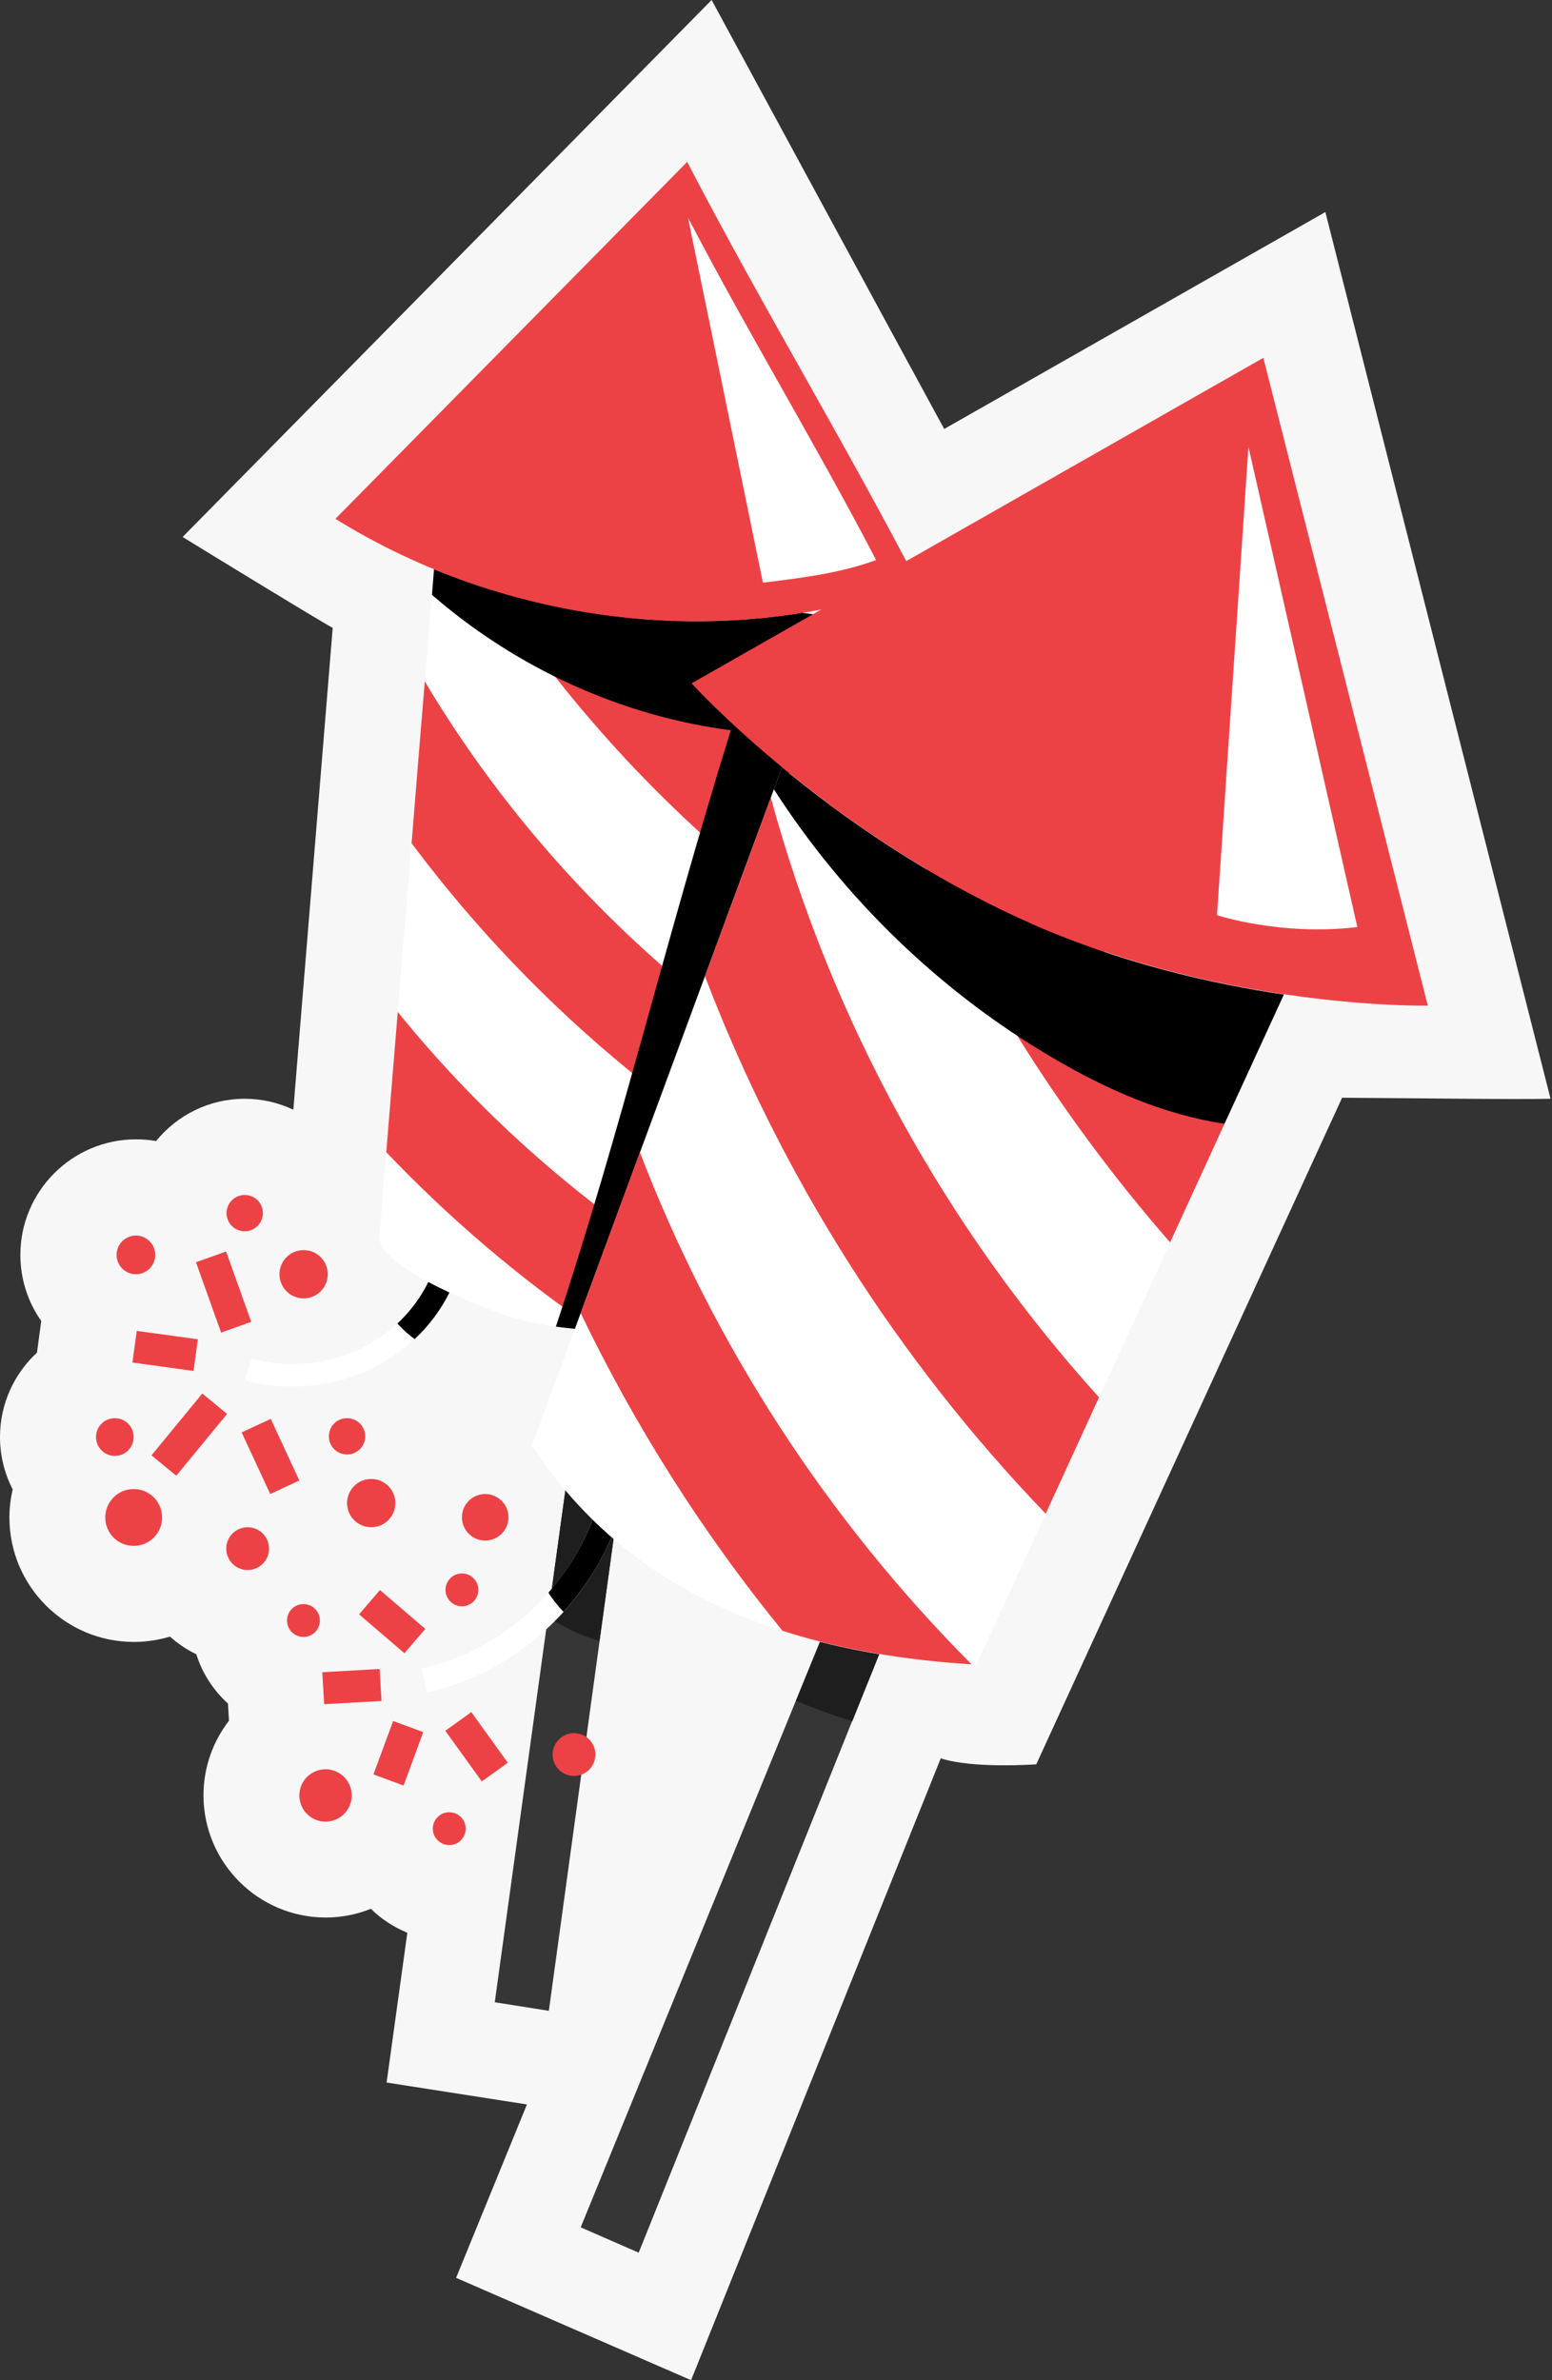 <svg width="105" height="161" viewBox="0 0 105 161" fill="none" xmlns="http://www.w3.org/2000/svg">
<rect x="0" y="0" width="105" height="161" fill="#333333" stroke="none"/>
<path d="M89.664 14.346L63.879 29.016C62.571 26.631 48.144 0 48.144 0L12.354 36.322C12.354 36.322 21.409 41.88 22.509 42.47L19.846 75.064C18.85 74.589 17.727 74.323 16.557 74.323C14.137 74.323 11.984 75.434 10.56 77.183C10.12 77.102 9.657 77.067 9.193 77.067C4.886 77.067 1.378 80.575 1.378 84.882C1.378 86.538 1.899 88.09 2.79 89.352L2.501 91.494C0.961 92.918 0 94.956 0 97.202C0 98.476 0.313 99.68 0.857 100.745C0.718 101.359 0.637 101.996 0.637 102.644C0.637 107.287 4.411 111.062 9.054 111.062C9.9 111.062 10.722 110.934 11.498 110.703C12.03 111.177 12.632 111.583 13.281 111.895C13.686 113.192 14.438 114.338 15.423 115.23L15.492 116.388C14.415 117.789 13.767 119.537 13.767 121.436C13.767 125.998 17.484 129.703 22.034 129.703C23.111 129.703 24.141 129.495 25.091 129.113C25.797 129.807 26.631 130.352 27.557 130.734L26.156 140.865L35.65 142.347L30.857 154.076L46.754 161L63.647 118.935C65.824 119.653 70.108 119.34 70.108 119.34L90.799 74.253C95.709 74.276 102.308 74.381 104.902 74.323L89.664 14.334V14.346Z" fill="#F7F7F7"/>
<path d="M39.748 89.954L33.473 135.435L37.132 136.014L43.477 89.78L39.748 89.954Z" fill="#363636"/>
<path d="M37.062 109.371C38.15 110.078 39.331 110.645 40.558 111.004L43.476 89.769L39.748 89.942L37.073 109.36L37.062 109.371Z" fill="#1E1E1E"/>
<path d="M28.981 86.7C27.997 88.738 26.214 90.429 24.072 91.378C21.895 92.339 19.313 92.525 17.009 91.899L16.558 93.358C17.6 93.648 18.688 93.787 19.776 93.787C21.49 93.787 23.204 93.439 24.744 92.756C27.198 91.668 29.248 89.734 30.394 87.407C29.919 87.187 29.433 86.944 28.97 86.7H28.981Z" fill="white"/>
<path d="M30.405 87.418C29.93 87.198 29.444 86.955 28.98 86.712C28.471 87.754 27.753 88.715 26.885 89.526C27.232 89.908 27.626 90.267 28.054 90.579C29.027 89.665 29.826 88.599 30.405 87.43V87.418Z" fill="black"/>
<path d="M14.96 90.139L13.258 85.38L15.295 84.651L16.997 89.41L14.96 90.139ZM15.365 95.639L13.686 94.261L10.247 98.441L11.926 99.819L15.365 95.639ZM20.251 100.143L18.317 95.975L16.349 96.89L18.283 101.058L20.251 100.143ZM13.385 90.591L9.251 90.023L8.962 92.165L13.095 92.733L13.385 90.591Z" fill="#ED4245"/>
<path d="M22.173 86.191C22.173 87.094 21.444 87.823 20.541 87.823C19.638 87.823 18.908 87.094 18.908 86.191C18.908 85.288 19.638 84.558 20.541 84.558C21.444 84.558 22.173 85.288 22.173 86.191Z" fill="#ED4245"/>
<path d="M25.114 103.304C26.016 103.304 26.747 102.573 26.747 101.672C26.747 100.77 26.016 100.039 25.114 100.039C24.212 100.039 23.481 100.77 23.481 101.672C23.481 102.573 24.212 103.304 25.114 103.304Z" fill="#ED4245"/>
<path d="M10.966 102.644C10.966 103.709 10.109 104.566 9.044 104.566C7.979 104.566 7.122 103.709 7.122 102.644C7.122 101.579 7.979 100.722 9.044 100.722C10.109 100.722 10.966 101.579 10.966 102.644Z" fill="#ED4245"/>
<path d="M9.042 97.202C9.042 97.909 8.475 98.476 7.769 98.476C7.062 98.476 6.495 97.909 6.495 97.202C6.495 96.496 7.062 95.928 7.769 95.928C8.475 95.928 9.042 96.496 9.042 97.202Z" fill="#ED4245"/>
<path d="M10.502 84.883C10.502 85.612 9.911 86.191 9.193 86.191C8.475 86.191 7.885 85.6 7.885 84.883C7.885 84.165 8.475 83.574 9.193 83.574C9.911 83.574 10.502 84.165 10.502 84.883Z" fill="#ED4245"/>
<path d="M18.201 104.751C18.201 105.55 17.553 106.199 16.754 106.199C15.955 106.199 15.307 105.55 15.307 104.751C15.307 103.952 15.955 103.304 16.754 103.304C17.553 103.304 18.201 103.952 18.201 104.751Z" fill="#ED4245"/>
<path d="M17.784 82.057C17.784 82.729 17.24 83.285 16.556 83.285C15.873 83.285 15.329 82.74 15.329 82.057C15.329 81.374 15.873 80.83 16.556 80.83C17.24 80.83 17.784 81.374 17.784 82.057Z" fill="#ED4245"/>
<path d="M24.708 97.156C24.708 97.827 24.163 98.383 23.48 98.383C22.797 98.383 22.253 97.839 22.253 97.156C22.253 96.473 22.797 95.928 23.48 95.928C24.163 95.928 24.708 96.473 24.708 97.156Z" fill="#ED4245"/>
<path d="M29.361 38.498C28.134 53.539 26.895 68.58 25.668 83.62C25.494 85.739 33.136 88.657 34.502 89.062C38.624 90.266 43.105 90.278 47.204 88.981C49.705 73.477 52.658 57.071 55.159 41.567C54.846 41.532 54.545 41.486 54.232 41.451C45.907 42.794 37.189 41.717 29.35 38.498H29.361Z" fill="white"/>
<path d="M47.611 86.515C47.472 87.337 47.345 88.159 47.206 88.981C44.96 89.687 42.609 89.988 40.259 89.942C35.141 86.457 30.405 82.416 26.133 77.935C26.387 74.774 26.654 71.613 26.909 68.452C32.709 75.608 39.726 81.756 47.611 86.538V86.515ZM28.738 46.094C28.437 49.741 28.136 53.389 27.846 57.036C33.74 64.921 40.965 71.81 49.139 77.287C49.556 74.809 49.985 72.32 50.413 69.819C41.694 63.474 34.261 55.357 28.738 46.094ZM41.347 39.448C38.313 38.938 35.257 38.441 32.096 38.001C37.399 46.499 44.172 54.072 52.034 60.289C52.474 57.684 52.914 55.091 53.354 52.497C48.885 48.607 44.855 44.218 41.347 39.448Z" fill="#ED4245"/>
<g style="mix-blend-mode:multiply">
<path d="M29.364 38.498C29.317 39.077 29.271 39.656 29.225 40.235C34.886 45.156 41.996 48.433 49.441 49.394C44.798 64.388 42.146 76.001 37.608 89.734C40.815 90.197 44.115 89.954 47.206 88.981C49.707 73.477 52.66 57.071 55.161 41.567C54.848 41.532 54.547 41.486 54.234 41.451C45.909 42.794 37.191 41.717 29.352 38.498H29.364Z" fill="black"/>
</g>
<path d="M46.499 10.942C38.568 18.989 30.625 27.047 22.693 35.094C34.318 42.308 49.243 44.149 62.072 39.413C57.012 29.664 51.547 20.691 46.487 10.942H46.499Z" fill="#ED4245"/>
<path d="M59.269 37.873C55.135 29.942 50.678 22.647 46.544 14.716L51.615 39.413C54.221 39.089 56.791 38.788 59.269 37.885V37.873Z" fill="white"/>
<path d="M55.485 111.027L39.286 150.66L43.211 152.374L59.479 111.872L55.485 111.027Z" fill="#363636"/>
<path d="M53.852 115.033C55.091 115.566 56.365 116.029 57.662 116.422L59.491 111.884L55.485 111.038L53.852 115.033Z" fill="#1E1E1E"/>
<path d="M40.098 102.783C38.199 107.819 33.718 111.745 28.531 112.856L28.867 114.465C34.367 113.284 39.16 109.22 41.372 103.964C40.932 103.582 40.515 103.2 40.098 102.783Z" fill="white"/>
<path d="M38.117 109.035C39.472 107.542 40.584 105.839 41.371 103.964C40.931 103.582 40.514 103.2 40.097 102.783C39.414 104.612 38.372 106.279 37.099 107.738C37.4 108.19 37.747 108.63 38.117 109.024V109.035Z" fill="black"/>
<path d="M27.361 111.826L24.293 109.197L25.706 107.553L28.774 110.182L27.361 111.826ZM25.81 115.056L25.683 112.891L21.804 113.111L21.931 115.276L25.81 115.056ZM28.635 117.163L26.597 116.411L25.266 120.023L27.303 120.776L28.635 117.163ZM34.355 119.236L31.889 115.809L30.129 117.071L32.595 120.498L34.355 119.236Z" fill="#ED4245"/>
<path d="M21.641 109.614C21.641 110.228 21.143 110.726 20.529 110.726C19.916 110.726 19.418 110.228 19.418 109.614C19.418 109 19.916 108.502 20.529 108.502C21.143 108.502 21.641 109 21.641 109.614Z" fill="#ED4245"/>
<path d="M31.505 123.694C31.505 124.307 31.007 124.805 30.394 124.805C29.78 124.805 29.282 124.307 29.282 123.694C29.282 123.08 29.78 122.582 30.394 122.582C31.007 122.582 31.505 123.08 31.505 123.694Z" fill="#ED4245"/>
<path d="M32.363 107.541C32.363 108.155 31.865 108.653 31.251 108.653C30.637 108.653 30.14 108.155 30.14 107.541C30.14 106.928 30.637 106.43 31.251 106.43C31.865 106.43 32.363 106.928 32.363 107.541Z" fill="#ED4245"/>
<path d="M32.826 104.207C33.695 104.207 34.4 103.502 34.4 102.632C34.4 101.763 33.695 101.058 32.826 101.058C31.956 101.058 31.251 101.763 31.251 102.632C31.251 103.502 31.956 104.207 32.826 104.207Z" fill="#ED4245"/>
<path d="M22.023 123.219C23.002 123.219 23.795 122.426 23.795 121.447C23.795 120.469 23.002 119.676 22.023 119.676C21.045 119.676 20.252 120.469 20.252 121.447C20.252 122.426 21.045 123.219 22.023 123.219Z" fill="#ED4245"/>
<path d="M38.835 120.127C39.634 120.127 40.282 119.479 40.282 118.68C40.282 117.881 39.634 117.233 38.835 117.233C38.036 117.233 37.388 117.881 37.388 118.68C37.388 119.479 38.036 120.127 38.835 120.127Z" fill="#ED4245"/>
<path d="M69.761 62.466C62.756 59.375 56.932 55.23 52.903 51.907L35.986 97.769C42.378 107.553 52.88 111.849 66.056 112.613L86.874 67.271C82 66.553 75.851 65.153 69.773 62.478L69.761 62.466Z" fill="white"/>
<path d="M74.347 94.539L70.746 102.389C60.708 91.957 52.846 79.545 47.693 66.032L52.151 53.956C56.25 69.02 63.915 82.972 74.359 94.527L74.347 94.539ZM39.287 88.819C42.969 96.484 47.554 103.709 52.938 110.309C56.829 111.559 61.113 112.289 65.733 112.578C55.925 102.737 48.261 90.892 43.293 77.947L39.287 88.808V88.819ZM79.164 84.037L82.846 76.013C78.689 70.884 75.053 65.349 71.985 59.514L60.904 54.709C65.374 65.384 71.545 75.319 79.164 84.037Z" fill="#ED4245"/>
<g style="mix-blend-mode:multiply">
<path d="M69.761 62.466C62.756 59.375 56.932 55.23 52.903 51.907L52.358 53.389C57.129 60.811 63.648 67.121 71.266 71.579C74.856 73.686 78.734 75.4 82.845 76.013L86.862 67.271C81.988 66.553 75.84 65.153 69.761 62.478V62.466Z" fill="black"/>
</g>
<path d="M85.46 24.211L46.788 46.222C46.788 46.222 55.981 56.376 69.772 62.455C83.041 68.302 96.599 68.024 96.599 68.024L85.472 24.211H85.46Z" fill="#ED4245"/>
<path d="M84.466 30.185L82.336 61.899C82.336 61.899 86.574 63.323 91.83 62.709L84.455 30.185H84.466Z" fill="white"/>
</svg>
